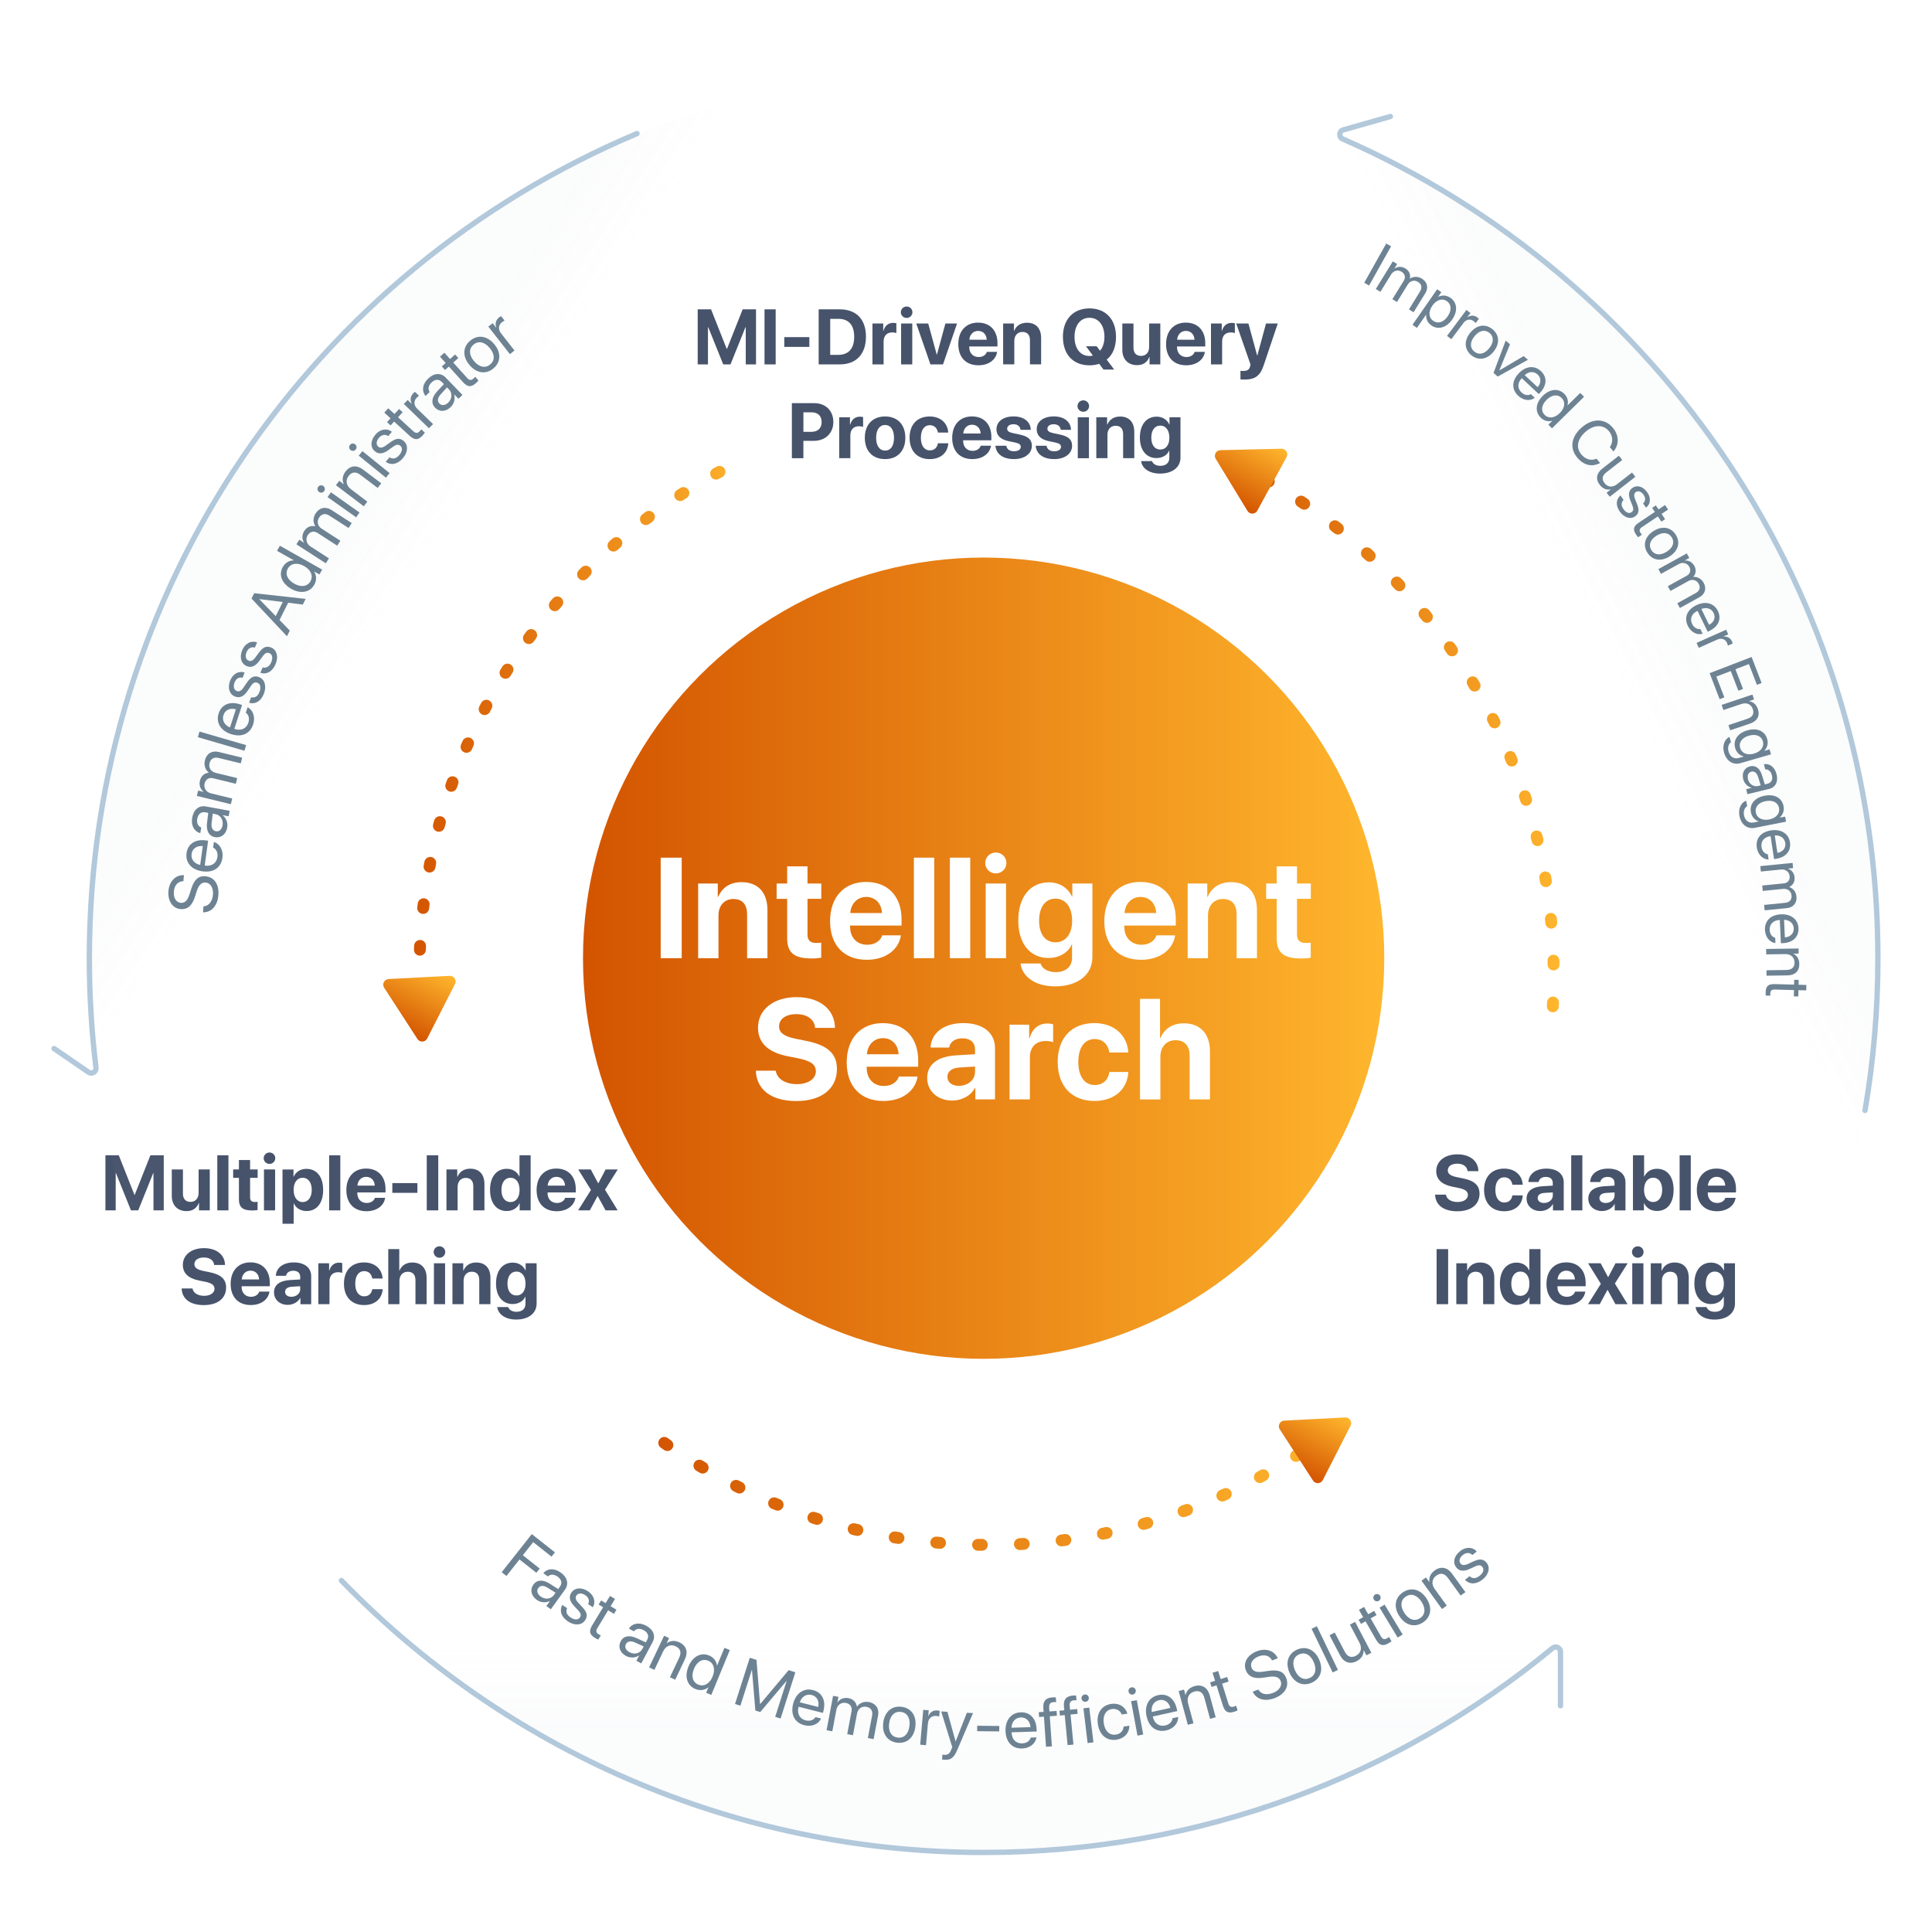 <?xml version="1.0" encoding="UTF-8"?>
<svg id="Layer_1" data-name="Layer 1" xmlns="http://www.w3.org/2000/svg" xmlns:xlink="http://www.w3.org/1999/xlink" viewBox="0 0 700 700">
  <defs>
    <style>
      .cls-1 {
        stroke: url(#linear-gradient-2);
      }

      .cls-1, .cls-2, .cls-3, .cls-4, .cls-5, .cls-6 {
        fill: none;
        stroke-linecap: round;
      }

      .cls-1, .cls-4, .cls-6 {
        stroke-dasharray: 0 0 1.38 13.79;
        stroke-miterlimit: 10;
        stroke-width: 4.3px;
      }

      .cls-2 {
        filter: url(#drop-shadow-4);
      }

      .cls-2, .cls-3, .cls-5 {
        stroke: #b2c8db;
        stroke-linejoin: round;
        stroke-width: 1.94px;
      }

      .cls-7 {
        fill: #fff;
      }

      .cls-8 {
        fill: #6d8393;
      }

      .cls-3 {
        filter: url(#drop-shadow-3);
      }

      .cls-9 {
        fill: url(#linear-gradient-6);
      }

      .cls-10 {
        fill: url(#linear-gradient);
        filter: url(#drop-shadow-2);
      }

      .cls-11 {
        fill: url(#linear-gradient-9);
      }

      .cls-11, .cls-12, .cls-13 {
        opacity: .15;
      }

      .cls-14 {
        opacity: .75;
      }

      .cls-15 {
        fill: url(#linear-gradient-5);
      }

      .cls-16 {
        fill: #46536b;
      }

      .cls-17 {
        fill: url(#linear-gradient-7);
      }

      .cls-4 {
        stroke: url(#linear-gradient-4);
      }

      .cls-5 {
        filter: url(#drop-shadow-5);
      }

      .cls-12 {
        fill: url(#linear-gradient-8);
      }

      .cls-6 {
        stroke: url(#linear-gradient-3);
      }

      .cls-13 {
        fill: url(#linear-gradient-10);
      }
    </style>
    <linearGradient id="linear-gradient" x1="211.22" y1="347.17" x2="501.55" y2="347.17" gradientUnits="userSpaceOnUse">
      <stop offset="0" stop-color="#d35400"/>
      <stop offset="1" stop-color="#ffb62d"/>
    </linearGradient>
    <filter id="drop-shadow-2" filterUnits="userSpaceOnUse">
      <feOffset dx="0" dy="0"/>
      <feGaussianBlur result="blur" stdDeviation="14.33"/>
      <feFlood flood-color="#000" flood-opacity=".25"/>
      <feComposite in2="blur" operator="in"/>
      <feComposite in="SourceGraphic"/>
    </filter>
    <linearGradient id="linear-gradient-2" x1="149.79" y1="269.69" x2="274.81" y2="269.69" xlink:href="#linear-gradient"/>
    <linearGradient id="linear-gradient-3" x1="236.6" y1="538.92" x2="485.31" y2="538.92" xlink:href="#linear-gradient"/>
    <linearGradient id="linear-gradient-4" x1="444.13" y1="308.41" x2="571.67" y2="308.41" gradientTransform="translate(4.87 -51.09) rotate(1.64)" xlink:href="#linear-gradient"/>
    <linearGradient id="linear-gradient-5" x1="445.95" y1="219.63" x2="457.87" y2="196.25" gradientTransform="translate(4.87 -51.09) rotate(1.64)" xlink:href="#linear-gradient"/>
    <linearGradient id="linear-gradient-6" x1="143.49" y1="372.8" x2="155.41" y2="349.42" xlink:href="#linear-gradient"/>
    <linearGradient id="linear-gradient-7" x1="467.99" y1="532.8" x2="479.91" y2="509.43" xlink:href="#linear-gradient"/>
    <linearGradient id="linear-gradient-8" x1="356.39" y1="671.06" x2="356.39" y2="589.79" gradientUnits="userSpaceOnUse">
      <stop offset=".54" stop-color="#d7dce2"/>
      <stop offset="1" stop-color="#fff" stop-opacity=".15"/>
    </linearGradient>
    <linearGradient id="linear-gradient-9" x1="640.8" y1="190.79" x2="566.88" y2="228.26" xlink:href="#linear-gradient-8"/>
    <linearGradient id="linear-gradient-10" x1="78.08" y1="178.65" x2="149.98" y2="226.24" xlink:href="#linear-gradient-8"/>
    <filter id="drop-shadow-3" filterUnits="userSpaceOnUse">
      <feOffset dx="0" dy="0"/>
      <feGaussianBlur result="blur-2" stdDeviation="31.99"/>
      <feFlood flood-color="#000" flood-opacity=".25"/>
      <feComposite in2="blur-2" operator="in"/>
      <feComposite in="SourceGraphic"/>
    </filter>
    <filter id="drop-shadow-4" filterUnits="userSpaceOnUse">
      <feOffset dx="0" dy="0"/>
      <feGaussianBlur result="blur-3" stdDeviation="31.99"/>
      <feFlood flood-color="#000" flood-opacity=".25"/>
      <feComposite in2="blur-3" operator="in"/>
      <feComposite in="SourceGraphic"/>
    </filter>
    <filter id="drop-shadow-5" filterUnits="userSpaceOnUse">
      <feOffset dx="0" dy="0"/>
      <feGaussianBlur result="blur-4" stdDeviation="31.99"/>
      <feFlood flood-color="#000" flood-opacity=".25"/>
      <feComposite in2="blur-4" operator="in"/>
      <feComposite in="SourceGraphic"/>
    </filter>
  </defs>
  <circle class="cls-10" cx="356.39" cy="347.17" r="145.16"/>
  <g>
    <path class="cls-16" d="m55.61,438.54v-13.46h-.11l-5.42,13.46h-2.63l-5.42-13.46h-.11v13.46h-3.72v-19.95h4.84l5.67,14.32h.11l5.67-14.32h4.84v19.95h-3.72Z"/>
    <path class="cls-16" d="m76,438.54h-3.9v-2.67h-.08c-.73,1.87-2.2,2.94-4.44,2.94-3.21,0-5.34-2.09-5.34-5.54v-9.55h4.04v8.71c0,1.98.98,3.03,2.76,3.03s2.92-1.29,2.92-3.25v-8.49h4.04v14.82Z"/>
    <path class="cls-16" d="m78.73,418.59h4.04v19.95h-4.04v-19.95Z"/>
    <path class="cls-16" d="m90.61,420.3v3.41h2.74v3.04h-2.74v7.09c0,1.13.55,1.67,1.74,1.67.36,0,.73-.03.98-.07v2.97c-.41.1-1.11.17-1.92.17-3.48,0-4.84-1.16-4.84-4.05v-7.78h-2.09v-3.04h2.09v-3.41h4.04Z"/>
    <path class="cls-16" d="m95.54,419.64c0-1.15.93-2.07,2.1-2.07s2.1.93,2.1,2.07-.93,2.07-2.1,2.07-2.1-.94-2.1-2.07Zm.1,4.08h4.04v14.82h-4.04v-14.82Z"/>
    <path class="cls-16" d="m117.08,431.13c0,4.77-2.29,7.65-6,7.65-2.16,0-3.82-1.05-4.6-2.72h-.08v7.33h-4.04v-19.66h3.98v2.59h.08c.8-1.74,2.45-2.82,4.59-2.82,3.76,0,6.07,2.86,6.07,7.64Zm-4.13,0c0-2.68-1.27-4.41-3.29-4.41s-3.28,1.76-3.28,4.41,1.3,4.4,3.28,4.4,3.29-1.7,3.29-4.4Z"/>
    <path class="cls-16" d="m119.26,418.59h4.04v19.95h-4.04v-19.95Z"/>
    <path class="cls-16" d="m139.55,434c-.44,2.9-3.1,4.85-6.76,4.85-4.56,0-7.3-2.92-7.3-7.66s2.76-7.8,7.15-7.8,7.04,2.92,7.04,7.42v1.23h-10.22v.25c0,2.11,1.34,3.57,3.4,3.57,1.48,0,2.61-.73,2.99-1.87h3.71Zm-10.05-4.42h6.29c-.08-1.89-1.31-3.19-3.11-3.19s-3.04,1.34-3.18,3.19Z"/>
    <path class="cls-16" d="m142.15,432.19v-3.53h9.08v3.53h-9.08Z"/>
    <path class="cls-16" d="m154.62,438.54v-19.95h4.17v19.95h-4.17Z"/>
    <path class="cls-16" d="m161.77,423.72h3.9v2.64h.08c.79-1.84,2.35-2.92,4.63-2.92,3.29,0,5.14,2.07,5.14,5.54v9.55h-4.04v-8.71c0-1.94-.91-3.04-2.72-3.04s-2.96,1.33-2.96,3.25v8.5h-4.04v-14.82Z"/>
    <path class="cls-16" d="m177.55,431.1c0-4.7,2.35-7.62,6.07-7.62,2.14,0,3.8,1.13,4.52,2.78h.08v-7.67h4.04v19.95h-3.98v-2.54h-.07c-.72,1.63-2.43,2.78-4.62,2.78-3.71,0-6.04-2.93-6.04-7.67Zm4.13.03c0,2.72,1.25,4.4,3.28,4.4s3.29-1.69,3.29-4.4-1.29-4.41-3.29-4.41-3.28,1.7-3.28,4.41Z"/>
    <path class="cls-16" d="m208.48,434c-.44,2.9-3.1,4.85-6.76,4.85-4.56,0-7.3-2.92-7.3-7.66s2.76-7.8,7.15-7.8,7.04,2.92,7.04,7.42v1.23h-10.22v.25c0,2.11,1.34,3.57,3.4,3.57,1.48,0,2.61-.73,2.99-1.87h3.71Zm-10.05-4.42h6.29c-.08-1.89-1.31-3.19-3.11-3.19s-3.04,1.34-3.18,3.19Z"/>
    <path class="cls-16" d="m216.49,433.39l-2.78,5.14h-4.24l4.65-7.38-4.62-7.44h4.55l2.67,5h.08l2.63-5h4.4l-4.63,7.33,4.59,7.49h-4.38l-2.82-5.14h-.08Z"/>
    <path class="cls-16" d="m69.75,466.83c.26,1.67,1.95,2.67,4.22,2.67s3.75-1.08,3.75-2.54c0-1.31-.94-2.06-3.44-2.57l-2.1-.42c-3.98-.79-5.93-2.7-5.93-5.67,0-3.65,3.18-6.07,7.62-6.07,4.66,0,7.59,2.43,7.66,6.1h-3.94c-.14-1.7-1.62-2.72-3.72-2.72s-3.44.97-3.44,2.43c0,1.23.97,1.99,3.32,2.46l2.12.43c4.22.84,6.05,2.54,6.05,5.57,0,3.9-3.05,6.36-8.05,6.36s-7.92-2.27-8.05-6.03h3.94Z"/>
    <path class="cls-16" d="m97.63,467.99c-.44,2.9-3.1,4.85-6.76,4.85-4.56,0-7.3-2.92-7.3-7.66s2.76-7.8,7.15-7.8,7.04,2.92,7.04,7.42v1.23h-10.22v.25c0,2.11,1.34,3.57,3.4,3.57,1.48,0,2.61-.73,2.99-1.87h3.71Zm-10.05-4.42h6.29c-.08-1.89-1.31-3.19-3.11-3.19s-3.04,1.34-3.18,3.19Z"/>
    <path class="cls-16" d="m99.27,468.27c0-2.7,2.07-4.26,5.77-4.48l3.73-.22v-.98c0-1.38-.97-2.18-2.49-2.18s-2.46.75-2.65,1.84h-3.69c.15-2.88,2.6-4.85,6.53-4.85s6.28,1.96,6.28,4.95v10.19h-3.9v-2.27h-.08c-.83,1.58-2.67,2.5-4.52,2.5-2.82,0-4.96-1.83-4.96-4.49Zm9.5-1.17v-1.08l-3.12.19c-1.51.11-2.36.79-2.36,1.84,0,1.11.91,1.8,2.28,1.8,1.75,0,3.21-1.15,3.21-2.75Z"/>
    <path class="cls-16" d="m115.34,457.71h3.9v2.67h.08c.53-1.88,1.78-2.9,3.53-2.9.47,0,.87.07,1.15.15v3.55c-.33-.14-.88-.24-1.47-.24-1.99,0-3.15,1.22-3.15,3.3v8.28h-4.04v-14.82Z"/>
    <path class="cls-16" d="m134.88,463.22c-.24-1.56-1.27-2.67-2.93-2.67-1.99,0-3.24,1.69-3.24,4.55s1.24,4.58,3.25,4.58c1.62,0,2.67-.97,2.92-2.58h3.76c-.21,3.5-2.82,5.75-6.72,5.75-4.46,0-7.3-2.9-7.3-7.74s2.83-7.71,7.27-7.71c4.01,0,6.55,2.47,6.73,5.83h-3.75Z"/>
    <path class="cls-16" d="m140.69,452.58h3.97v7.77h.08c.79-1.87,2.41-2.92,4.66-2.92,3.29,0,5.17,2.13,5.17,5.56v9.54h-4.04v-8.68c0-1.91-.94-3.07-2.78-3.07s-3.03,1.34-3.03,3.29v8.46h-4.04v-19.95Z"/>
    <path class="cls-16" d="m157.12,453.63c0-1.15.93-2.07,2.1-2.07s2.1.93,2.1,2.07-.93,2.07-2.1,2.07-2.1-.94-2.1-2.07Zm.1,4.08h4.04v14.82h-4.04v-14.82Z"/>
    <path class="cls-16" d="m163.94,457.71h3.9v2.64h.08c.79-1.84,2.35-2.92,4.63-2.92,3.29,0,5.14,2.07,5.14,5.54v9.55h-4.04v-8.71c0-1.94-.91-3.04-2.72-3.04s-2.96,1.33-2.96,3.25v8.5h-4.04v-14.82Z"/>
    <path class="cls-16" d="m180.18,473.58h3.95c.32,1.02,1.48,1.71,3.01,1.71,2.09,0,3.25-1.15,3.25-2.86v-2.6h-.08c-.69,1.58-2.43,2.65-4.58,2.65-3.62,0-6.01-2.79-6.01-7.42s2.32-7.59,6.08-7.59c2.13,0,3.8,1.12,4.58,2.82h.07v-2.59h3.98v14.61c0,3.53-2.96,5.79-7.4,5.79-3.9,0-6.54-1.89-6.86-4.53Zm10.23-8.49c0-2.67-1.29-4.38-3.3-4.38s-3.25,1.69-3.25,4.38,1.25,4.29,3.25,4.29,3.3-1.6,3.3-4.29Z"/>
  </g>
  <g>
    <path class="cls-16" d="m270.2,132.03v-13.46h-.11l-5.42,13.46h-2.63l-5.42-13.46h-.11v13.46h-3.72v-19.95h4.84l5.67,14.32h.11l5.67-14.32h4.84v19.95h-3.72Z"/>
    <path class="cls-16" d="m277,112.08h4.04v19.95h-4.04v-19.95Z"/>
    <path class="cls-16" d="m284.16,125.68v-3.53h9.08v3.53h-9.08Z"/>
    <path class="cls-16" d="m304.24,112.08c5.99,0,9.51,3.57,9.51,9.9s-3.53,10.05-9.51,10.05h-7.62v-19.95h7.62Zm-3.44,16.49h2.94c3.73,0,5.75-2.27,5.75-6.58s-2.07-6.47-5.75-6.47h-2.94v13.05Z"/>
    <path class="cls-16" d="m316.11,117.21h3.9v2.67h.08c.53-1.88,1.78-2.9,3.53-2.9.47,0,.87.07,1.15.15v3.55c-.33-.14-.88-.24-1.47-.24-1.99,0-3.15,1.22-3.15,3.3v8.28h-4.04v-14.82Z"/>
    <path class="cls-16" d="m326.39,113.13c0-1.15.93-2.07,2.1-2.07s2.1.93,2.1,2.07-.93,2.07-2.1,2.07-2.1-.94-2.1-2.07Zm.1,4.08h4.04v14.82h-4.04v-14.82Z"/>
    <path class="cls-16" d="m341.67,132.03h-4.56l-5.13-14.82h4.33l3.08,11.25h.08l3.07-11.25h4.22l-5.09,14.82Z"/>
    <path class="cls-16" d="m361.27,127.5c-.44,2.9-3.1,4.85-6.76,4.85-4.56,0-7.3-2.92-7.3-7.66s2.76-7.8,7.15-7.8,7.04,2.92,7.04,7.42v1.23h-10.22v.25c0,2.11,1.34,3.57,3.4,3.57,1.48,0,2.61-.73,2.99-1.87h3.71Zm-10.05-4.42h6.29c-.08-1.89-1.31-3.19-3.11-3.19s-3.04,1.34-3.18,3.19Z"/>
    <path class="cls-16" d="m363.47,117.21h3.9v2.64h.08c.79-1.84,2.35-2.92,4.63-2.92,3.29,0,5.14,2.07,5.14,5.54v9.55h-4.04v-8.71c0-1.94-.91-3.04-2.72-3.04s-2.96,1.33-2.96,3.25v8.5h-4.04v-14.82Z"/>
    <path class="cls-16" d="m385.11,122.05c0-6.32,3.75-10.31,9.62-10.31s9.62,3.93,9.62,10.31c0,3.58-1.12,6.46-3.37,8.24l2.71,3.61h-3.88l-1.56-2.09c-1.05.37-2.23.55-3.51.55-5.96,0-9.62-3.98-9.62-10.31Zm10.85,6.76l-2.49-3.35h3.88l1.19,1.62c1.05-1.16,1.62-2.94,1.62-5.03,0-4.19-2.13-6.91-5.43-6.91s-5.41,2.72-5.41,6.91,2.1,6.93,5.41,6.93c.44,0,.86-.05,1.23-.17Z"/>
    <path class="cls-16" d="m420.4,132.03h-3.9v-2.67h-.08c-.73,1.87-2.2,2.94-4.44,2.94-3.21,0-5.34-2.09-5.34-5.54v-9.55h4.04v8.71c0,1.98.98,3.03,2.76,3.03s2.92-1.29,2.92-3.25v-8.49h4.04v14.82Z"/>
    <path class="cls-16" d="m436.55,127.5c-.44,2.9-3.1,4.85-6.76,4.85-4.56,0-7.3-2.92-7.3-7.66s2.76-7.8,7.15-7.8,7.04,2.92,7.04,7.42v1.23h-10.22v.25c0,2.11,1.34,3.57,3.4,3.57,1.48,0,2.61-.73,2.99-1.87h3.71Zm-10.05-4.42h6.29c-.08-1.89-1.31-3.19-3.11-3.19s-3.04,1.34-3.18,3.19Z"/>
    <path class="cls-16" d="m438.76,117.21h3.9v2.67h.08c.53-1.88,1.78-2.9,3.53-2.9.47,0,.87.07,1.15.15v3.55c-.33-.14-.88-.24-1.47-.24-1.99,0-3.15,1.22-3.15,3.3v8.28h-4.04v-14.82Z"/>
    <path class="cls-16" d="m449.44,137.48v-3.12c.14.03.87.04,1.02.04,1.46,0,2.2-.47,2.47-1.65,0-.07.15-.65.14-.72l-5.16-14.82h4.42l3.15,11.58h.08l3.14-11.58h4.26l-5.1,15.14c-1.26,3.8-3.12,5.17-6.9,5.17-.15,0-1.4-.01-1.53-.04Z"/>
    <path class="cls-16" d="m295.02,146.07c4.09,0,6.91,2.72,6.91,6.83s-2.92,6.83-7.12,6.83h-3.73v6.29h-4.17v-19.95h8.11Zm-3.94,10.4h2.82c2.39,0,3.79-1.27,3.79-3.55s-1.38-3.54-3.77-3.54h-2.83v7.09Z"/>
    <path class="cls-16" d="m304.06,151.2h3.9v2.67h.08c.53-1.88,1.78-2.9,3.53-2.9.47,0,.87.07,1.15.15v3.55c-.33-.14-.88-.24-1.47-.24-1.99,0-3.15,1.22-3.15,3.3v8.28h-4.04v-14.82Z"/>
    <path class="cls-16" d="m313.34,158.6c0-4.8,2.9-7.71,7.34-7.71s7.34,2.9,7.34,7.71-2.86,7.74-7.34,7.74-7.34-2.88-7.34-7.74Zm10.58.01c0-2.94-1.27-4.64-3.23-4.64s-3.25,1.7-3.25,4.64,1.26,4.65,3.25,4.65,3.23-1.67,3.23-4.65Z"/>
    <path class="cls-16" d="m339.82,156.72c-.24-1.56-1.27-2.67-2.93-2.67-1.99,0-3.24,1.69-3.24,4.55s1.24,4.58,3.25,4.58c1.62,0,2.67-.97,2.92-2.58h3.76c-.21,3.5-2.82,5.75-6.72,5.75-4.46,0-7.3-2.9-7.3-7.74s2.83-7.71,7.27-7.71c4.01,0,6.55,2.47,6.73,5.83h-3.75Z"/>
    <path class="cls-16" d="m359.06,161.49c-.44,2.9-3.1,4.85-6.76,4.85-4.56,0-7.3-2.92-7.3-7.66s2.76-7.8,7.15-7.8,7.04,2.92,7.04,7.42v1.23h-10.22v.25c0,2.11,1.34,3.57,3.4,3.57,1.48,0,2.61-.73,2.99-1.87h3.71Zm-10.05-4.42h6.29c-.08-1.89-1.31-3.19-3.11-3.19s-3.04,1.34-3.18,3.19Z"/>
    <path class="cls-16" d="m367.23,150.88c3.8,0,6.15,1.95,6.24,4.85h-3.72c-.12-1.2-1.02-2.02-2.52-2.02-1.4,0-2.32.64-2.32,1.62,0,.76.55,1.27,2.05,1.59l2.53.54c3.1.65,4.37,1.87,4.37,4.04,0,2.92-2.67,4.84-6.48,4.84-4.09,0-6.46-1.91-6.72-4.83h3.94c.25,1.3,1.18,1.99,2.78,1.99,1.52,0,2.46-.62,2.46-1.59,0-.79-.51-1.23-1.96-1.56l-2.53-.53c-2.86-.61-4.31-2.05-4.31-4.27,0-2.82,2.43-4.67,6.21-4.67Z"/>
    <path class="cls-16" d="m381.81,150.88c3.8,0,6.15,1.95,6.24,4.85h-3.72c-.12-1.2-1.02-2.02-2.52-2.02-1.4,0-2.32.64-2.32,1.62,0,.76.55,1.27,2.05,1.59l2.53.54c3.1.65,4.37,1.87,4.37,4.04,0,2.92-2.67,4.84-6.48,4.84-4.09,0-6.46-1.91-6.72-4.83h3.94c.25,1.3,1.18,1.99,2.78,1.99,1.52,0,2.46-.62,2.46-1.59,0-.79-.51-1.23-1.96-1.56l-2.53-.53c-2.86-.61-4.31-2.05-4.31-4.27,0-2.82,2.43-4.67,6.21-4.67Z"/>
    <path class="cls-16" d="m390.4,147.12c0-1.15.93-2.07,2.1-2.07s2.1.93,2.1,2.07-.93,2.07-2.1,2.07-2.1-.94-2.1-2.07Zm.1,4.08h4.04v14.82h-4.04v-14.82Z"/>
    <path class="cls-16" d="m397.22,151.2h3.9v2.64h.08c.79-1.84,2.35-2.92,4.63-2.92,3.29,0,5.14,2.07,5.14,5.54v9.55h-4.04v-8.71c0-1.94-.91-3.04-2.72-3.04s-2.96,1.33-2.96,3.25v8.5h-4.04v-14.82Z"/>
    <path class="cls-16" d="m413.46,167.07h3.95c.32,1.02,1.48,1.71,3.01,1.71,2.09,0,3.25-1.15,3.25-2.86v-2.6h-.08c-.69,1.58-2.43,2.65-4.58,2.65-3.62,0-6.01-2.79-6.01-7.42s2.32-7.59,6.08-7.59c2.13,0,3.8,1.12,4.58,2.82h.07v-2.59h3.98v14.61c0,3.53-2.96,5.79-7.4,5.79-3.9,0-6.54-1.89-6.86-4.53Zm10.23-8.49c0-2.67-1.29-4.38-3.3-4.38s-3.25,1.69-3.25,4.38,1.25,4.29,3.25,4.29,3.3-1.6,3.3-4.29Z"/>
  </g>
  <g>
    <path class="cls-16" d="m523.88,432.84c.26,1.67,1.95,2.67,4.22,2.67s3.75-1.08,3.75-2.54c0-1.31-.94-2.06-3.44-2.57l-2.1-.42c-3.98-.79-5.93-2.7-5.93-5.67,0-3.65,3.18-6.07,7.62-6.07,4.66,0,7.59,2.43,7.66,6.1h-3.94c-.14-1.7-1.62-2.72-3.72-2.72s-3.44.97-3.44,2.43c0,1.23.97,1.99,3.32,2.46l2.12.43c4.22.84,6.06,2.54,6.06,5.57,0,3.9-3.06,6.36-8.05,6.36s-7.92-2.27-8.05-6.03h3.94Z"/>
    <path class="cls-16" d="m547.96,429.23c-.23-1.56-1.27-2.67-2.93-2.67-1.99,0-3.23,1.69-3.23,4.55s1.24,4.58,3.25,4.58c1.62,0,2.67-.97,2.92-2.58h3.76c-.21,3.5-2.82,5.75-6.72,5.75-4.47,0-7.3-2.9-7.3-7.74s2.83-7.71,7.27-7.71c4.01,0,6.55,2.47,6.73,5.83h-3.75Z"/>
    <path class="cls-16" d="m553.11,434.28c0-2.7,2.07-4.26,5.76-4.48l3.73-.22v-.98c0-1.38-.97-2.18-2.49-2.18s-2.46.75-2.65,1.84h-3.69c.15-2.88,2.6-4.85,6.52-4.85s6.28,1.96,6.28,4.95v10.19h-3.9v-2.27h-.08c-.83,1.58-2.67,2.5-4.52,2.5-2.82,0-4.96-1.83-4.96-4.49Zm9.5-1.17v-1.08l-3.12.19c-1.51.11-2.36.79-2.36,1.84,0,1.11.91,1.8,2.28,1.8,1.76,0,3.21-1.15,3.21-2.75Z"/>
    <path class="cls-16" d="m569.28,418.59h4.04v19.95h-4.04v-19.95Z"/>
    <path class="cls-16" d="m575.48,434.28c0-2.7,2.07-4.26,5.76-4.48l3.73-.22v-.98c0-1.38-.97-2.18-2.49-2.18s-2.46.75-2.65,1.84h-3.69c.15-2.88,2.6-4.85,6.52-4.85s6.28,1.96,6.28,4.95v10.19h-3.9v-2.27h-.08c-.83,1.58-2.67,2.5-4.52,2.5-2.82,0-4.96-1.83-4.96-4.49Zm9.5-1.17v-1.08l-3.12.19c-1.51.11-2.36.79-2.36,1.84,0,1.11.91,1.8,2.28,1.8,1.76,0,3.21-1.15,3.21-2.75Z"/>
    <path class="cls-16" d="m595.71,435.99h-.08v2.54h-3.98v-19.95h4.04v7.7h.08c.82-1.76,2.46-2.81,4.58-2.81,3.73,0,6.03,2.86,6.03,7.64s-2.28,7.65-6.01,7.65c-2.17,0-3.83-1.05-4.65-2.78Zm-.04-4.87c0,2.68,1.33,4.4,3.29,4.4s3.28-1.69,3.28-4.4-1.27-4.41-3.28-4.41-3.29,1.76-3.29,4.41Z"/>
    <path class="cls-16" d="m608.56,418.59h4.04v19.95h-4.04v-19.95Z"/>
    <path class="cls-16" d="m628.85,434c-.44,2.9-3.1,4.85-6.76,4.85-4.56,0-7.3-2.92-7.3-7.66s2.76-7.8,7.15-7.8,7.04,2.92,7.04,7.42v1.23h-10.22v.25c0,2.11,1.34,3.57,3.4,3.57,1.48,0,2.61-.73,2.99-1.87h3.71Zm-10.05-4.42h6.29c-.08-1.89-1.31-3.19-3.11-3.19s-3.04,1.34-3.18,3.19Z"/>
    <path class="cls-16" d="m520.51,472.53v-19.95h4.18v19.95h-4.18Z"/>
    <path class="cls-16" d="m527.66,457.71h3.9v2.64h.08c.79-1.84,2.35-2.92,4.63-2.92,3.29,0,5.14,2.07,5.14,5.54v9.55h-4.04v-8.71c0-1.94-.91-3.04-2.72-3.04s-2.96,1.33-2.96,3.25v8.5h-4.04v-14.82Z"/>
    <path class="cls-16" d="m543.44,465.09c0-4.7,2.35-7.62,6.07-7.62,2.14,0,3.8,1.13,4.52,2.78h.08v-7.67h4.04v19.95h-3.98v-2.54h-.07c-.72,1.63-2.43,2.78-4.62,2.78-3.71,0-6.04-2.93-6.04-7.67Zm4.13.03c0,2.72,1.24,4.4,3.28,4.4s3.29-1.69,3.29-4.4-1.29-4.41-3.29-4.41-3.28,1.7-3.28,4.41Z"/>
    <path class="cls-16" d="m574.38,467.99c-.44,2.9-3.1,4.85-6.76,4.85-4.56,0-7.3-2.92-7.3-7.66s2.77-7.8,7.15-7.8,7.04,2.92,7.04,7.42v1.23h-10.22v.25c0,2.11,1.34,3.57,3.4,3.57,1.48,0,2.61-.73,2.99-1.87h3.7Zm-10.05-4.42h6.29c-.08-1.89-1.31-3.19-3.11-3.19s-3.04,1.34-3.18,3.19Z"/>
    <path class="cls-16" d="m582.39,467.39l-2.78,5.14h-4.24l4.65-7.38-4.62-7.44h4.55l2.67,5h.08l2.63-5h4.4l-4.63,7.33,4.59,7.49h-4.38l-2.82-5.14h-.08Z"/>
    <path class="cls-16" d="m591.3,453.63c0-1.15.93-2.07,2.1-2.07s2.1.93,2.1,2.07-.93,2.07-2.1,2.07-2.1-.94-2.1-2.07Zm.1,4.08h4.04v14.82h-4.04v-14.82Z"/>
    <path class="cls-16" d="m598.12,457.71h3.9v2.64h.08c.79-1.84,2.35-2.92,4.63-2.92,3.29,0,5.14,2.07,5.14,5.54v9.55h-4.04v-8.71c0-1.94-.91-3.04-2.72-3.04s-2.96,1.33-2.96,3.25v8.5h-4.04v-14.82Z"/>
    <path class="cls-16" d="m614.36,473.58h3.95c.32,1.02,1.48,1.71,3.01,1.71,2.09,0,3.25-1.15,3.25-2.86v-2.6h-.08c-.69,1.58-2.43,2.65-4.58,2.65-3.62,0-6.01-2.79-6.01-7.42s2.32-7.59,6.08-7.59c2.13,0,3.8,1.12,4.58,2.82h.07v-2.58h3.98v14.61c0,3.52-2.96,5.79-7.4,5.79-3.9,0-6.54-1.89-6.86-4.53Zm10.23-8.49c0-2.67-1.29-4.38-3.3-4.38s-3.25,1.69-3.25,4.38,1.24,4.29,3.25,4.29,3.3-1.6,3.3-4.29Z"/>
  </g>
  <g>
    <path class="cls-7" d="m239.38,347.17v-36.42h7.62v36.42h-7.62Z"/>
    <path class="cls-7" d="m252.94,320.12h7.12v4.82h.15c1.44-3.36,4.29-5.32,8.46-5.32,6.01,0,9.39,3.79,9.39,10.12v17.44h-7.37v-15.9c0-3.53-1.67-5.55-4.97-5.55s-5.4,2.42-5.4,5.93v15.52h-7.37v-27.05Z"/>
    <path class="cls-7" d="m292.57,313.88v6.23h5v5.55h-5v12.95c0,2.07,1.01,3.05,3.18,3.05.66,0,1.34-.05,1.79-.12v5.43c-.76.18-2.02.3-3.51.3-6.36,0-8.83-2.12-8.83-7.39v-14.21h-3.81v-5.55h3.81v-6.23h7.37Z"/>
    <path class="cls-7" d="m326.42,338.89c-.81,5.3-5.65,8.86-12.34,8.86-8.33,0-13.33-5.32-13.33-13.98s5.05-14.23,13.05-14.23,12.85,5.32,12.85,13.55v2.25h-18.65v.45c0,3.86,2.45,6.51,6.21,6.51,2.7,0,4.77-1.34,5.45-3.41h6.76Zm-18.35-8.08h11.48c-.15-3.46-2.4-5.83-5.68-5.83s-5.55,2.45-5.8,5.83Z"/>
    <path class="cls-7" d="m331.12,310.75h7.37v36.42h-7.37v-36.42Z"/>
    <path class="cls-7" d="m344.16,310.75h7.37v36.42h-7.37v-36.42Z"/>
    <path class="cls-7" d="m356.96,312.67c0-2.09,1.69-3.79,3.84-3.79s3.84,1.69,3.84,3.79-1.69,3.79-3.84,3.79-3.84-1.71-3.84-3.79Zm.18,7.45h7.37v27.05h-7.37v-27.05Z"/>
    <path class="cls-7" d="m369.77,349.09h7.22c.58,1.87,2.7,3.13,5.5,3.13,3.81,0,5.93-2.1,5.93-5.22v-4.75h-.15c-1.26,2.88-4.44,4.85-8.35,4.85-6.61,0-10.98-5.1-10.98-13.55s4.24-13.86,11.1-13.86c3.89,0,6.94,2.04,8.35,5.15h.13v-4.72h7.27v26.68c0,6.44-5.4,10.58-13.5,10.58-7.12,0-11.94-3.46-12.52-8.28Zm18.68-15.5c0-4.87-2.35-8-6.03-8s-5.93,3.08-5.93,8,2.27,7.82,5.93,7.82,6.03-2.93,6.03-7.82Z"/>
    <path class="cls-7" d="m425.78,338.89c-.81,5.3-5.65,8.86-12.34,8.86-8.33,0-13.33-5.32-13.33-13.98s5.05-14.23,13.05-14.23,12.85,5.32,12.85,13.55v2.25h-18.65v.45c0,3.86,2.45,6.51,6.21,6.51,2.7,0,4.77-1.34,5.45-3.41h6.76Zm-18.35-8.08h11.48c-.15-3.46-2.4-5.83-5.68-5.83s-5.55,2.45-5.8,5.83Z"/>
    <path class="cls-7" d="m430.3,320.12h7.12v4.82h.15c1.44-3.36,4.29-5.32,8.46-5.32,6.01,0,9.39,3.79,9.39,10.12v17.44h-7.37v-15.9c0-3.53-1.67-5.55-4.97-5.55s-5.4,2.42-5.4,5.93v15.52h-7.37v-27.05Z"/>
    <path class="cls-7" d="m469.93,313.88v6.23h5v5.55h-5v12.95c0,2.07,1.01,3.05,3.18,3.05.66,0,1.34-.05,1.79-.12v5.43c-.76.18-2.02.3-3.51.3-6.36,0-8.83-2.12-8.83-7.39v-14.21h-3.81v-5.55h3.81v-6.23h7.37Z"/>
    <path class="cls-7" d="m281.06,387.93c.48,3.05,3.56,4.87,7.7,4.87s6.84-1.97,6.84-4.64c0-2.4-1.72-3.76-6.29-4.69l-3.84-.76c-7.27-1.44-10.83-4.92-10.83-10.35,0-6.66,5.8-11.08,13.91-11.08,8.51,0,13.86,4.44,13.98,11.13h-7.19c-.25-3.1-2.95-4.97-6.79-4.97s-6.28,1.77-6.28,4.44c0,2.25,1.77,3.63,6.06,4.49l3.86.78c7.7,1.54,11.05,4.64,11.05,10.17,0,7.12-5.58,11.61-14.69,11.61s-14.46-4.14-14.69-11h7.19Z"/>
    <path class="cls-7" d="m332.45,390.05c-.81,5.3-5.65,8.86-12.34,8.86-8.33,0-13.33-5.33-13.33-13.98s5.05-14.23,13.05-14.23,12.85,5.33,12.85,13.55v2.25h-18.65v.46c0,3.86,2.45,6.51,6.21,6.51,2.7,0,4.77-1.34,5.45-3.41h6.76Zm-18.35-8.08h11.48c-.15-3.46-2.4-5.83-5.68-5.83s-5.55,2.45-5.8,5.83Z"/>
    <path class="cls-7" d="m335.94,390.55c0-4.92,3.79-7.77,10.52-8.18l6.81-.4v-1.79c0-2.52-1.77-3.99-4.54-3.99s-4.49,1.36-4.85,3.36h-6.74c.28-5.25,4.75-8.86,11.91-8.86s11.46,3.58,11.46,9.04v18.6h-7.12v-4.14h-.15c-1.51,2.88-4.87,4.57-8.25,4.57-5.15,0-9.06-3.33-9.06-8.2Zm17.34-2.15v-1.97l-5.7.35c-2.75.2-4.32,1.44-4.32,3.36,0,2.02,1.67,3.28,4.16,3.28,3.21,0,5.85-2.1,5.85-5.02Z"/>
    <path class="cls-7" d="m365.77,371.27h7.12v4.87h.15c.96-3.43,3.26-5.3,6.44-5.3.86,0,1.59.12,2.09.28v6.49c-.61-.25-1.62-.43-2.68-.43-3.63,0-5.75,2.22-5.75,6.03v15.12h-7.37v-27.05Z"/>
    <path class="cls-7" d="m401.95,381.34c-.43-2.85-2.32-4.87-5.35-4.87-3.63,0-5.91,3.08-5.91,8.3s2.27,8.35,5.93,8.35c2.95,0,4.87-1.77,5.33-4.72h6.87c-.38,6.39-5.15,10.5-12.27,10.5-8.15,0-13.33-5.3-13.33-14.13s5.17-14.08,13.28-14.08c7.32,0,11.96,4.52,12.29,10.65h-6.84Z"/>
    <path class="cls-7" d="m413.06,361.91h7.24v14.19h.15c1.44-3.41,4.39-5.33,8.5-5.33,6.01,0,9.44,3.89,9.44,10.15v17.41h-7.37v-15.85c0-3.48-1.72-5.6-5.07-5.6s-5.53,2.45-5.53,6.01v15.45h-7.37v-36.42Z"/>
  </g>
  <path class="cls-1" d="m153.03,374.4c-.72-7.02-1.09-14.16-1.09-21.37,0-83.48,49.48-155.4,120.72-188.05"/>
  <path class="cls-6" d="m483.16,518.08c-34.62,26.15-77.74,41.67-124.49,41.67s-86.1-14.19-119.92-38.32"/>
  <path class="cls-4" d="m445.08,166.71c71.63,34.16,120.19,108.22,117.76,192.65-.17,5.89-.58,11.71-1.23,17.46"/>
  <path class="cls-15" d="m440.47,166.21l11.51,18.9c.82,1.35,2.8,1.3,3.56-.08l10.61-19.41c.76-1.39-.27-3.08-1.85-3.04l-22.12.52c-1.58.04-2.53,1.77-1.71,3.12Z"/>
  <path class="cls-9" d="m139.2,357.88l12.04,18.56c.86,1.33,2.83,1.22,3.55-.18l10.05-19.71c.72-1.41-.36-3.07-1.94-2.98l-22.09,1.15c-1.58.08-2.48,1.84-1.62,3.17Z"/>
  <path class="cls-17" d="m463.69,517.88l12.04,18.56c.86,1.33,2.83,1.22,3.55-.18l10.05-19.71c.72-1.41-.36-3.07-1.94-2.98l-22.09,1.15c-1.58.08-2.48,1.84-1.62,3.17Z"/>
  <g class="cls-14">
    <path class="cls-12" d="m600.1,561.13c-59.38,67.73-146.56,110.49-243.71,110.49s-184.33-42.76-243.71-110.49h133.09c33.11,17.21,70.73,26.91,110.62,26.91s77.51-9.71,110.62-26.91h133.09Z"/>
    <path class="cls-11" d="m680.4,347.63c0,39.14-6.94,76.66-19.66,111.4l-63.92-110.72v-.68c0-89.27-48.66-167.18-120.88-208.66l-63.85-110.59c152.41,26.42,268.31,159.28,268.31,319.25Z"/>
    <path class="cls-13" d="m300.68,28.38l-63.85,110.59c-72.22,41.48-120.88,119.39-120.88,208.66v.68l-63.92,110.72c-12.72-34.73-19.66-72.25-19.66-111.4,0-159.96,115.9-292.82,268.31-319.25Z"/>
  </g>
  <path class="cls-3" d="m123.7,572.65c58.89,60.76,141.38,98.53,232.68,98.53,78.31,0,150.14-27.78,206.15-74.03,1.14-.94,2.86-.14,2.86,1.34v19.53"/>
  <path class="cls-2" d="m675.73,402.31c3.07-17.92,4.67-36.34,4.67-55.14,0-132.67-79.75-246.72-193.92-296.83-1.5-.66-1.37-2.82.21-3.27l17.08-4.86"/>
  <path class="cls-5" d="m230.79,48.4C114.22,97.47,32.37,212.76,32.37,347.17c0,13.42.82,26.66,2.4,39.65.18,1.5-1.47,2.51-2.71,1.65l-12.46-8.55"/>
  <g>
    <path class="cls-8" d="m73.73,328.38c1.9-.08,3.2-1.73,3.43-4.24.21-2.38-.88-4.21-2.6-4.37-1.47-.13-2.53.75-3.28,3.13l-.6,1.9c-1.08,3.44-2.81,4.81-5.29,4.58-2.89-.26-4.68-2.99-4.35-6.62.32-3.49,2.63-5.83,5.61-5.66l-.2,2.18c-1.93.02-3.25,1.43-3.45,3.71-.2,2.18.72,3.97,2.5,4.13,1.38.12,2.41-.72,3.15-3.06l.6-1.9c1.13-3.58,2.72-4.89,5.19-4.67,3.24.29,5.03,3.03,4.68,6.94-.35,3.82-2.54,6.19-5.58,6.12l.2-2.18Z"/>
    <path class="cls-8" d="m77.5,305.06c2.15.66,3.47,3.01,3.09,5.75-.5,3.6-3.29,5.44-7.24,4.89-3.9-.54-6.24-3.12-5.76-6.59.47-3.39,3.22-5.14,7.02-4.62l.8.11-1.24,9,.12.02c2.4.33,4.18-.86,4.49-3.12.22-1.59-.43-2.88-1.56-3.39l.28-2.06Zm-4.97,8.32l.94-6.82c-2.11-.24-3.79.87-4.06,2.85-.27,1.97,1.05,3.55,3.12,3.97Z"/>
    <path class="cls-8" d="m77.83,303.31c-2.13-.39-3.18-2.28-2.82-5.19l.45-3.61-1.04-.19c-1.52-.28-2.62.56-2.94,2.29-.29,1.61.28,2.75,1.45,3.24l-.37,2.01c-2.13-.54-3.45-2.69-2.91-5.64.54-2.93,2.46-4.48,4.94-4.03l8.62,1.58-.36,1.98-2.15-.39v.05c1.28,1.01,1.93,2.76,1.62,4.44-.45,2.48-2.26,3.88-4.5,3.46Zm.27-8.32l-1.02-.19-.41,3.37c-.2,1.7.37,2.79,1.54,3.01,1.19.22,2.15-.64,2.42-2.13.36-1.97-.74-3.73-2.54-4.06Z"/>
    <path class="cls-8" d="m71.32,288.38l.47-1.94,1.97.48v-.05c-1.15-.9-1.72-2.37-1.32-4.02.41-1.68,1.56-2.72,3.19-2.89v-.05c-1.29-1.04-1.81-2.7-1.39-4.43.59-2.44,2.56-3.63,5-3.03l8.5,2.07-.5,2.06-8.03-1.96c-1.68-.41-2.9.28-3.3,1.91-.4,1.63.53,3.08,2.2,3.48l7.83,1.91-.5,2.06-8.25-2.01c-1.48-.36-2.69.4-3.07,1.93-.4,1.63.59,3.13,2.3,3.54l7.72,1.88-.5,2.06-12.31-3Z"/>
    <path class="cls-8" d="m71.69,267.1l.59-2.04,16.89,4.91-.59,2.04-16.89-4.91Z"/>
    <path class="cls-8" d="m89.7,256.24c2,1.03,2.89,3.58,2.03,6.21-1.12,3.46-4.21,4.77-8,3.54-3.75-1.22-5.59-4.18-4.51-7.5,1.06-3.26,4.08-4.5,7.73-3.31l.76.25-2.81,8.65.12.04c2.31.75,4.27-.11,4.97-2.28.5-1.53.09-2.91-.94-3.61l.64-1.98Zm-6.37,7.32l2.13-6.55c-2.03-.61-3.88.19-4.5,2.09-.61,1.89.41,3.68,2.37,4.46Z"/>
    <path class="cls-8" d="m83.34,246.73c.97-2.6,3.15-3.77,5.28-3.06l-.71,1.89c-1.3-.32-2.4.31-2.95,1.77-.54,1.45-.18,2.68.86,3.06.82.31,1.61-.09,2.42-1.29l1.16-1.71c1.48-2.18,2.74-2.7,4.44-2.06,2.07.77,2.8,3.27,1.81,5.92-1.04,2.78-3.09,4-5.4,3.39l.74-1.99c1.45.27,2.44-.4,3.04-2.01.6-1.61.29-2.86-.79-3.26-.86-.32-1.52-.04-2.36,1.2l-1.16,1.71c-1.37,2.04-2.81,2.73-4.53,2.09-2.03-.76-2.81-3.09-1.85-5.66Z"/>
    <path class="cls-8" d="m87.74,235.61c1.08-2.56,3.3-3.64,5.4-2.85l-.78,1.87c-1.29-.37-2.42.21-3.02,1.65-.6,1.43-.29,2.67.73,3.1.81.34,1.61-.03,2.47-1.2l1.23-1.67c1.56-2.12,2.84-2.58,4.52-1.88,2.03.85,2.66,3.38,1.57,5.98-1.15,2.74-3.25,3.87-5.53,3.17l.82-1.95c1.43.32,2.45-.3,3.12-1.89.67-1.58.4-2.84-.65-3.29-.84-.35-1.52-.1-2.41,1.1l-1.23,1.67c-1.45,1.98-2.92,2.62-4.61,1.91-2-.84-2.68-3.2-1.62-5.73Z"/>
    <path class="cls-8" d="m104.41,218.38l-3.13,6.26,3.72,3.83-1.03,2.06-12.84-13.66.97-1.94,18.64,2.06-1.03,2.06-5.3-.67Zm-4.51,4.85l2.55-5.11-8.44-1.06-.03.07,5.92,6.1Z"/>
    <path class="cls-8" d="m105.53,213.35c-3.46-1.96-4.64-5.13-3.07-7.91.89-1.58,2.39-2.42,3.97-2.39l.02-.04-6.08-3.43,1.04-1.85,15.32,8.65-1,1.76-1.87-1.06-.02.03c.87,1.43.94,3.14.04,4.73-1.59,2.81-4.92,3.46-8.38,1.5Zm1.07-1.89c2.51,1.42,4.78,1.08,5.89-.88,1.07-1.9.18-4.09-2.3-5.48-2.46-1.39-4.81-1.03-5.88.87-1.1,1.95-.21,4.09,2.29,5.49Z"/>
    <path class="cls-8" d="m107.37,197.23l1.08-1.68,1.7,1.1.03-.04c-.8-1.23-.86-2.8.07-4.24.94-1.45,2.37-2.05,3.96-1.68l.03-.04c-.89-1.41-.84-3.15.13-4.65,1.36-2.11,3.61-2.58,5.72-1.22l7.35,4.74-1.15,1.78-6.94-4.48c-1.45-.94-2.84-.68-3.74.72-.91,1.41-.51,3.08.94,4.01l6.77,4.37-1.15,1.78-7.14-4.61c-1.28-.83-2.67-.51-3.53.81-.91,1.41-.47,3.15,1.01,4.1l6.68,4.31-1.15,1.78-10.65-6.87Z"/>
    <path class="cls-8" d="m115.6,178.25c-.61-.43-.74-1.26-.32-1.85.43-.61,1.25-.75,1.85-.32.6.42.75,1.25.32,1.85-.42.6-1.26.74-1.85.32Zm3.08,1.85l1.23-1.73,10.35,7.33-1.23,1.73-10.35-7.33Z"/>
    <path class="cls-8" d="m121.71,175.8l1.21-1.59,1.61,1.22.03-.04c-.66-1.39-.54-3,.64-4.56,1.68-2.21,4.08-2.42,6.37-.68l6.56,4.96-1.28,1.69-6.26-4.74c-1.63-1.24-3.11-1.14-4.29.41-1.21,1.59-.87,3.49.84,4.78l5.95,4.5-1.28,1.69-10.11-7.65Z"/>
    <path class="cls-8" d="m127.01,163.06c-.58-.47-.66-1.3-.2-1.87.47-.58,1.29-.67,1.87-.2.57.46.67,1.29.2,1.87-.46.57-1.3.66-1.87.2Zm2.96,2.04l1.33-1.65,9.86,7.97-1.33,1.65-9.85-7.97Z"/>
    <path class="cls-8" d="m135.98,157.51c1.81-2.11,4.25-2.45,6.01-1.05l-1.32,1.54c-1.11-.75-2.37-.54-3.38.65-1.01,1.17-1.09,2.45-.25,3.17.67.57,1.54.47,2.72-.38l1.68-1.21c2.14-1.54,3.5-1.59,4.88-.41,1.67,1.44,1.5,4.03-.34,6.18-1.94,2.26-4.28,2.69-6.24,1.32l1.38-1.61c1.27.75,2.43.46,3.55-.84,1.12-1.3,1.25-2.58.39-3.33-.69-.6-1.42-.56-2.63.31l-1.68,1.21c-1.99,1.44-3.58,1.6-4.97.41-1.65-1.41-1.57-3.87.21-5.95Z"/>
    <path class="cls-8" d="m140.67,147.94l2.26,2.06,1.66-1.82,1.29,1.18-1.66,1.82,5.55,5.08c.85.78,1.57.78,2.3-.02.17-.18.47-.56.55-.69l1.31,1.2c-.13.23-.5.69-.83,1.05-1.57,1.72-2.88,1.74-4.68.1l-5.63-5.16-1.27,1.39-1.29-1.18,1.27-1.39-2.26-2.06,1.43-1.56Z"/>
    <path class="cls-8" d="m146.31,146.36l1.39-1.44,1.49,1.44.03-.04c-.72-1.27-.55-2.73.49-3.8.25-.26.52-.45.65-.55l1.48,1.43c-.16.08-.52.36-.88.73-1.14,1.18-1.04,2.78.25,4.02l5.69,5.49-1.47,1.53-9.12-8.81Z"/>
    <path class="cls-8" d="m157.63,147.7c-1.51-1.56-1.26-3.7.73-5.86l2.47-2.67-.74-.76c-1.08-1.11-2.46-1.07-3.72.15-1.17,1.13-1.38,2.4-.71,3.48l-1.47,1.42c-1.42-1.68-1.24-4.19.92-6.27,2.14-2.07,4.6-2.21,6.36-.4l6.09,6.3-1.45,1.4-1.52-1.57-.04.03c.46,1.57-.03,3.37-1.26,4.55-1.81,1.75-4.09,1.83-5.67.2Zm5.06-6.6l-.72-.74-2.29,2.5c-1.15,1.26-1.33,2.49-.5,3.34.84.87,2.12.73,3.21-.32,1.44-1.39,1.57-3.46.3-4.78Z"/>
    <path class="cls-8" d="m161.01,127.81l2.05,2.27,1.83-1.65,1.17,1.29-1.83,1.65,5.04,5.59c.78.86,1.49.92,2.29.2.18-.16.52-.52.61-.63l1.19,1.32c-.15.22-.56.63-.93.97-1.73,1.56-3.03,1.46-4.67-.35l-5.12-5.67-1.4,1.26-1.17-1.29,1.4-1.27-2.05-2.27,1.57-1.42Z"/>
    <path class="cls-8" d="m170.09,132.23c-2.6-3.09-2.41-6.54.27-8.79,2.68-2.25,6.1-1.85,8.7,1.24,2.6,3.09,2.41,6.54-.26,8.79-2.68,2.26-6.12,1.85-8.71-1.24Zm7.33-6.16c-1.92-2.28-4.14-2.65-5.85-1.21-1.71,1.44-1.75,3.7.18,5.98,1.92,2.28,4.15,2.64,5.86,1.2,1.72-1.44,1.74-3.69-.19-5.97Z"/>
    <path class="cls-8" d="m176.93,118.33l1.57-1.23,1.28,1.63.04-.03c-.54-1.36-.16-2.78,1.01-3.7.29-.22.58-.37.72-.46l1.27,1.62c-.17.06-.56.29-.97.6-1.3,1.01-1.41,2.61-.31,4.02l4.87,6.22-1.67,1.31-7.81-9.98Z"/>
  </g>
  <g>
    <path class="cls-8" d="m181.78,569.64l10.9-13.81,8.38,6.62-1.22,1.55-6.66-5.26-3.75,4.75,6.11,4.83-1.21,1.53-6.11-4.83-4.72,5.98-1.72-1.36Z"/>
    <path class="cls-8" d="m193.28,574.11c1.27-1.76,3.42-1.89,5.89-.32l3.07,1.96.62-.86c.9-1.26.62-2.61-.81-3.63-1.32-.95-2.6-.93-3.55-.08l-1.66-1.2c1.4-1.69,3.91-1.96,6.34-.21,2.41,1.74,3,4.14,1.52,6.19l-5.12,7.11-1.63-1.18,1.28-1.77-.04-.03c-1.46.73-3.32.56-4.71-.43-2.05-1.48-2.53-3.7-1.2-5.55Zm7.39,3.81l.61-.84-2.87-1.81c-1.45-.91-2.68-.87-3.38.1-.71.98-.35,2.21.89,3.1,1.62,1.17,3.69.93,4.76-.55Z"/>
    <path class="cls-8" d="m212.96,576.49c2.32,1.52,2.98,3.91,1.82,5.83l-1.69-1.11c.6-1.2.23-2.42-1.08-3.27-1.29-.85-2.57-.77-3.18.16-.48.73-.27,1.59.73,2.65l1.41,1.51c1.8,1.92,2.03,3.27,1.03,4.79-1.21,1.85-3.81,2.01-6.17.46-2.49-1.63-3.21-3.9-2.12-6.02l1.77,1.16c-.58,1.35-.15,2.47,1.29,3.41,1.44.94,2.72.91,3.35-.05.5-.76.37-1.48-.65-2.57l-1.42-1.51c-1.68-1.79-2.04-3.35-1.04-4.88,1.19-1.81,3.64-2.06,5.93-.56Z"/>
    <path class="cls-8" d="m222.83,579.34l-1.59,2.62,2.11,1.28-.9,1.49-2.11-1.28-3.9,6.44c-.6.99-.46,1.69.47,2.25.21.13.64.35.78.4l-.92,1.52c-.25-.08-.77-.35-1.2-.61-1.99-1.21-2.27-2.49-1.01-4.57l3.96-6.54-1.62-.98.9-1.49,1.62.98,1.59-2.62,1.81,1.1Z"/>
    <path class="cls-8" d="m224.89,594.65c1.02-1.92,3.14-2.33,5.8-1.11l3.3,1.53.5-.94c.73-1.37.26-2.67-1.29-3.49-1.44-.77-2.71-.57-3.53.4l-1.81-.96c1.16-1.87,3.61-2.47,6.26-1.06,2.62,1.4,3.52,3.7,2.34,5.93l-4.12,7.73-1.77-.95,1.03-1.92-.04-.02c-1.35.92-3.22,1.01-4.72.2-2.23-1.19-3-3.33-1.93-5.34Zm7.84,2.79l.49-.91-3.09-1.41c-1.56-.71-2.77-.5-3.34.56-.57,1.06-.05,2.24,1.3,2.96,1.76.94,3.78.43,4.64-1.19Z"/>
    <path class="cls-8" d="m240.61,592.66l1.81.86-.87,1.83.04.02c1.22-.93,2.82-1.14,4.6-.3,2.51,1.19,3.2,3.5,1.97,6.1l-3.52,7.44-1.92-.91,3.36-7.1c.88-1.85.49-3.28-1.28-4.11-1.81-.86-3.59-.14-4.51,1.8l-3.19,6.74-1.92-.91,5.43-11.46Z"/>
    <path class="cls-8" d="m249.44,603.82c1.52-3.67,4.52-5.23,7.47-4.01,1.68.69,2.69,2.07,2.86,3.65l.04.02,2.66-6.44,1.96.81-6.71,16.25-1.87-.77.82-1.98h-.03c-1.31,1.03-3,1.3-4.69.61-2.98-1.23-4.03-4.46-2.51-8.13Zm2,.83c-1.1,2.66-.49,4.88,1.59,5.73,2.02.83,4.07-.32,5.16-2.94,1.08-2.61.44-4.89-1.58-5.73-2.07-.86-4.08.29-5.17,2.94Z"/>
    <path class="cls-8" d="m280.87,622.04l4.12-12.91-.08-.03-9.46,11.21-1.77-.56-1.22-14.62-.08-.03-4.12,12.91-1.95-.62,5.35-16.76,2.43.78,1.28,15.94.09.03,10.28-12.25,2.43.77-5.35,16.76-1.95-.62Z"/>
    <path class="cls-8" d="m297.49,622.64c-.9,2.06-3.38,3.12-6.06,2.44-3.52-.89-5.04-3.88-4.06-7.74.97-3.82,3.79-5.85,7.18-4.99,3.32.84,4.75,3.77,3.81,7.49l-.2.78-8.81-2.23-.03.12c-.6,2.35.39,4.25,2.6,4.81,1.56.39,2.91-.11,3.54-1.18l2.02.51Zm-7.71-5.86l6.67,1.69c.47-2.07-.44-3.86-2.38-4.35-1.92-.49-3.64.65-4.29,2.66Z"/>
    <path class="cls-8" d="m301.83,614.43l1.96.37-.38,1.99h.05c.84-1.2,2.28-1.84,3.95-1.52,1.7.32,2.79,1.42,3.05,3.04h.05c.98-1.34,2.61-1.95,4.35-1.62,2.47.47,3.76,2.38,3.29,4.84l-1.63,8.6-2.08-.4,1.54-8.12c.32-1.7-.43-2.89-2.07-3.2-1.65-.31-3.05.69-3.37,2.38l-1.5,7.92-2.08-.4,1.58-8.35c.28-1.5-.54-2.67-2.08-2.96-1.65-.31-3.1.75-3.42,2.48l-1.48,7.81-2.08-.4,2.36-12.46Z"/>
    <path class="cls-8" d="m320.01,624.17c.51-4.01,3.17-6.21,6.65-5.77,3.47.44,5.5,3.22,4.99,7.24-.5,4-3.17,6.21-6.63,5.77-3.48-.44-5.51-3.24-5-7.24Zm9.5,1.2c.37-2.96-.86-4.84-3.09-5.12s-3.9,1.23-4.27,4.19.88,4.84,3.1,5.12,3.89-1.23,4.26-4.19Z"/>
    <path class="cls-8" d="m334.51,619.5l1.99.18-.18,2.06h.05c.54-1.36,1.78-2.14,3.26-2.01.36.03.67.12.84.16l-.18,2.05c-.17-.08-.61-.18-1.12-.22-1.64-.14-2.81.94-2.97,2.73l-.69,7.87-2.11-.19,1.11-12.63Z"/>
    <path class="cls-8" d="m341.34,637.49l.09-1.78c.23.06.56.09.82.1,1.18.06,1.87-.48,2.43-1.93l.34-.87-4.02-12.92,2.26.12,2.96,10.72h.04s4.05-10.36,4.05-10.36l2.23.11-5.68,13.3c-1.24,2.9-2.33,3.74-4.62,3.62-.26-.01-.68-.06-.91-.12Z"/>
    <path class="cls-8" d="m354.04,627.24l.02-1.97,8,.08-.02,1.97-8-.08Z"/>
    <path class="cls-8" d="m375.51,629.5c-.3,2.23-2.39,3.93-5.15,4.01-3.63.11-5.91-2.34-6.04-6.32-.12-3.93,2.03-6.67,5.53-6.78,3.42-.11,5.61,2.31,5.73,6.15l.03.8-9.08.28v.12c.08,2.42,1.55,3.97,3.83,3.9,1.61-.05,2.76-.9,3.08-2.11l2.08-.07Zm-9.03-3.51l6.88-.21c-.11-2.12-1.49-3.59-3.49-3.52-1.98.06-3.33,1.63-3.39,3.74Z"/>
    <path class="cls-8" d="m378.24,621.98l-1.76.12-.12-1.74,1.76-.12-.1-1.41c-.17-2.43.88-3.67,3.22-3.83.47-.03.99-.02,1.3,0l.12,1.71c-.26-.02-.61-.03-.97,0-1.14.08-1.65.72-1.56,1.98l.1,1.4,2.59-.18.12,1.74-2.58.18.75,10.91-2.12.15-.75-10.91Z"/>
    <path class="cls-8" d="m385.79,621.4l-1.76.17-.17-1.73,1.76-.17-.14-1.41c-.23-2.43.78-3.69,3.11-3.91.47-.05.99-.05,1.29-.03l.17,1.71c-.26-.01-.61-.01-.97.02-1.14.11-1.63.77-1.51,2.02l.13,1.4,2.58-.25.17,1.74-2.57.25,1.05,10.88-2.11.2-1.05-10.88Z"/>
    <path class="cls-8" d="m391.86,615.43c-.09-.74.43-1.39,1.16-1.48.74-.09,1.39.42,1.48,1.16.09.73-.42,1.39-1.16,1.48-.73.09-1.39-.44-1.48-1.16Zm.69,3.53l2.11-.25,1.51,12.58-2.11.25-1.51-12.58Z"/>
    <path class="cls-8" d="m406.43,621.21c-.51-1.31-1.74-2.27-3.58-1.99-2.17.33-3.36,2.35-2.93,5.19.45,2.91,2.2,4.41,4.37,4.07,1.71-.26,2.69-1.34,2.82-2.9l2.06-.32c.06,2.54-1.77,4.62-4.61,5.06-3.47.53-6.15-1.56-6.77-5.59-.61-3.95,1.31-6.83,4.76-7.36,3.13-.48,5.31,1.3,5.92,3.52l-2.05.31Z"/>
    <path class="cls-8" d="m408.89,612.91c-.14-.73.34-1.41,1.06-1.55.73-.14,1.41.33,1.55,1.06.13.72-.33,1.41-1.06,1.55-.72.13-1.42-.34-1.55-1.06Zm.92,3.47l2.08-.39,2.32,12.46-2.08.39-2.32-12.46Z"/>
    <path class="cls-8" d="m426.85,622.07c.12,2.24-1.62,4.3-4.32,4.9-3.55.78-6.24-1.21-7.1-5.1-.85-3.84.77-6.93,4.18-7.69,3.34-.74,5.94,1.24,6.77,4.99l.17.79-8.88,1.96.03.12c.52,2.37,2.26,3.62,4.48,3.13,1.57-.35,2.55-1.4,2.64-2.64l2.04-.45Zm-9.53-1.78l6.72-1.48c-.5-2.06-2.13-3.25-4.08-2.82-1.94.43-2.97,2.21-2.65,4.3Z"/>
    <path class="cls-8" d="m427.05,612.7l1.93-.52.53,1.95h.05c.33-1.52,1.4-2.72,3.3-3.23,2.68-.73,4.7.58,5.46,3.36l2.15,7.94-2.05.56-2.05-7.58c-.54-1.98-1.76-2.81-3.64-2.3-1.93.52-2.82,2.23-2.26,4.3l1.95,7.2-2.05.55-3.32-12.23Z"/>
    <path class="cls-8" d="m441.36,605.43l.92,2.92,2.35-.74.52,1.66-2.35.74,2.25,7.19c.35,1.11.97,1.46,2,1.13.23-.07.69-.25.82-.32l.53,1.7c-.23.13-.77.34-1.25.49-2.22.7-3.37.06-4.09-2.27l-2.29-7.29-1.8.57-.52-1.66,1.8-.56-.92-2.92,2.02-.63Z"/>
    <path class="cls-8" d="m455.93,612.16c.91,1.67,2.96,2.12,5.31,1.22,2.23-.85,3.4-2.64,2.79-4.25-.52-1.38-1.78-1.94-4.25-1.58l-1.97.29c-3.56.54-5.55-.41-6.44-2.75-1.03-2.71.64-5.52,4.04-6.82,3.28-1.25,6.39-.19,7.54,2.56l-2.05.78c-.87-1.73-2.71-2.29-4.85-1.48-2.05.78-3.25,2.38-2.61,4.06.49,1.3,1.71,1.85,4.14,1.49l1.97-.29c3.71-.55,5.59.3,6.47,2.62,1.16,3.04-.51,5.85-4.19,7.25-3.59,1.37-6.68.43-7.95-2.33l2.05-.78Z"/>
    <path class="cls-8" d="m467.22,606.06c-1.63-3.7-.48-6.95,2.73-8.37,3.2-1.41,6.38-.07,8.01,3.64,1.63,3.69.48,6.95-2.72,8.36-3.21,1.42-6.39.06-8.02-3.63Zm8.77-3.86c-1.2-2.73-3.23-3.7-5.28-2.8-2.05.9-2.71,3.06-1.51,5.79,1.2,2.73,3.24,3.7,5.29,2.8,2.05-.9,2.7-3.06,1.5-5.79Z"/>
    <path class="cls-8" d="m475.21,590.13l1.91-.92,7.64,15.83-1.91.92-7.64-15.83Z"/>
    <path class="cls-8" d="m496.86,598.83l-1.78.93-.96-1.82-.04.02c0,1.65-.78,2.98-2.5,3.89-2.45,1.29-4.72.45-6.05-2.09l-3.82-7.28,1.88-.98,3.65,6.95c.96,1.82,2.32,2.36,4.06,1.45,1.82-.96,2.27-2.79,1.26-4.69l-3.46-6.59,1.88-.99,5.89,11.22Z"/>
    <path class="cls-8" d="m494.22,582.22l1.52,2.65,2.14-1.22.87,1.51-2.14,1.22,3.74,6.54c.58,1,1.26,1.22,2.2.68.21-.12.62-.4.73-.49l.88,1.54c-.19.18-.68.5-1.11.75-2.02,1.16-3.27.78-4.49-1.33l-3.8-6.63-1.64.94-.87-1.51,1.64-.94-1.52-2.65,1.84-1.05Z"/>
    <path class="cls-8" d="m497.77,579.55c-.38-.64-.18-1.45.45-1.82.64-.38,1.44-.19,1.82.45.38.63.19,1.44-.45,1.82-.62.38-1.44.18-1.82-.45Zm2.08,2.93l1.81-1.1,6.55,10.84-1.81,1.1-6.55-10.84Z"/>
    <path class="cls-8" d="m507.03,585.58c-2.21-3.39-1.6-6.78,1.34-8.7,2.93-1.91,6.28-1.1,8.49,2.29,2.2,3.38,1.6,6.78-1.33,8.69-2.94,1.92-6.3,1.09-8.5-2.29Zm8.02-5.23c-1.63-2.5-3.79-3.13-5.67-1.91-1.88,1.22-2.18,3.46-.55,5.96s3.8,3.12,5.67,1.9c1.88-1.22,2.17-3.45.54-5.95Z"/>
    <path class="cls-8" d="m515.04,572.72l1.62-1.17,1.19,1.64.04-.03c-.23-1.52.35-3.02,1.94-4.17,2.25-1.63,4.6-1.12,6.29,1.21l4.82,6.66-1.72,1.24-4.6-6.36c-1.2-1.66-2.64-2-4.22-.86-1.62,1.17-1.85,3.08-.59,4.82l4.37,6.04-1.72,1.24-7.43-10.27Z"/>
    <path class="cls-8" d="m528.94,562.05c2.18-1.73,4.65-1.6,6.11.1l-1.58,1.26c-.95-.94-2.22-.98-3.45,0-1.21.96-1.54,2.2-.85,3.07.55.69,1.42.75,2.75.14l1.88-.87c2.39-1.11,3.74-.9,4.87.53,1.37,1.73.71,4.25-1.51,6.01-2.33,1.85-4.71,1.83-6.38.12l1.66-1.32c1.1.98,2.3.92,3.65-.15,1.35-1.07,1.72-2.3,1.01-3.2-.57-.72-1.29-.82-2.64-.19l-1.88.87c-2.23,1.04-3.83.89-4.96-.54-1.35-1.7-.81-4.1,1.34-5.81Z"/>
  </g>
  <g>
    <path class="cls-8" d="m494.28,102.46l7.97-14.22,1.77.99-7.97,14.22-1.77-.99Z"/>
    <path class="cls-8" d="m504.64,94.7l1.58.97-.99,1.6.04.02c1.12-.77,2.58-.85,3.93-.02,1.36.84,1.95,2.16,1.63,3.64l.04.02c1.29-.85,2.91-.83,4.31.03,1.98,1.22,2.46,3.3,1.24,5.28l-4.26,6.9-1.67-1.03,4.02-6.52c.84-1.37.58-2.64-.74-3.45-1.33-.82-2.86-.42-3.7.94l-3.92,6.35-1.67-1.03,4.14-6.7c.74-1.2.42-2.49-.82-3.25-1.33-.82-2.93-.37-3.78,1.01l-3.87,6.27-1.67-1.03,6.17-10Z"/>
    <path class="cls-8" d="m526.17,115.76c-2.1,3.02-5.12,3.84-7.56,2.15-1.38-.96-2.03-2.41-1.87-3.87l-.04-.03-3.32,4.79-1.61-1.12,8.93-12.87,1.53,1.06-1.13,1.63.04.03c1.35-.67,2.97-.61,4.37.36,2.46,1.71,2.76,4.83.66,7.86Zm-1.65-1.15c1.51-2.18,1.4-4.32-.31-5.51-1.65-1.15-3.76-.49-5.24,1.65-1.49,2.15-1.37,4.34.29,5.49,1.72,1.19,3.75.56,5.27-1.63Z"/>
    <path class="cls-8" d="m531.3,112.3l1.48,1.11-1.15,1.54.04.03c1.08-.81,2.45-.82,3.55,0,.27.2.47.42.59.54l-1.14,1.53c-.09-.14-.39-.43-.77-.72-1.22-.91-2.67-.63-3.67.7l-4.38,5.86-1.57-1.18,7.03-9.41Z"/>
    <path class="cls-8" d="m532.66,120.6c2.34-2.93,5.51-3.38,8.05-1.36,2.54,2.02,2.8,5.21.46,8.14-2.33,2.92-5.51,3.38-8.04,1.36-2.54-2.03-2.8-5.23-.47-8.15Zm6.94,5.54c1.73-2.16,1.65-4.25.03-5.54-1.62-1.3-3.68-.91-5.41,1.25s-1.65,4.25-.02,5.55c1.63,1.3,3.67.91,5.4-1.26Z"/>
    <path class="cls-8" d="m542.65,136.43l-1.52-1.31,4.41-11.72,1.56,1.35-3.86,9.42.03.03,8.78-5.18,1.55,1.34-10.94,6.07Z"/>
    <path class="cls-8" d="m556.09,144.13c-1.65,1.27-4.14,1.02-6.01-.73-2.46-2.3-2.36-5.4.16-8.1,2.49-2.67,5.7-3.06,8.06-.84,2.32,2.16,2.18,5.18-.25,7.78l-.51.54-6.16-5.75-.08.08c-1.53,1.64-1.58,3.63-.03,5.07,1.09,1.02,2.41,1.21,3.4.63l1.41,1.32Zm-3.65-8.21l4.66,4.35c1.31-1.47,1.36-3.33,0-4.59-1.35-1.26-3.25-1.1-4.67.24Z"/>
    <path class="cls-8" d="m558.97,143.43c2.63-2.58,5.75-2.82,7.83-.71,1.18,1.2,1.54,2.75,1.11,4.15l.03.03,4.61-4.53,1.38,1.4-11.62,11.43-1.31-1.34,1.42-1.39-.02-.02c-1.5.41-3.04.04-4.22-1.17-2.1-2.13-1.82-5.26.81-7.85Zm1.41,1.43c-1.9,1.87-2.18,3.98-.73,5.46,1.42,1.44,3.59,1.21,5.47-.64,1.87-1.84,2.15-4.02.73-5.46-1.46-1.48-3.58-1.23-5.48.63Z"/>
    <path class="cls-8" d="m573.13,154.84c3.88-3.34,8.26-3.31,11.17.07,2.31,2.69,2.44,6.14.31,8.66l-1.34-1.56c1.28-1.79,1.12-4.11-.39-5.88-2.08-2.41-5.38-2.3-8.38.29-3.03,2.61-3.63,5.82-1.53,8.26,1.56,1.81,3.56,2.36,5.45,1.51l1.34,1.56c-2.93,1.54-5.87.88-8.22-1.86-2.93-3.41-2.32-7.69,1.6-11.06Z"/>
    <path class="cls-8" d="m583.25,179.99l-1.15-1.47,1.51-1.17-.03-.04c-1.5.28-2.85-.22-3.96-1.64-1.58-2.02-1.19-4.23.91-5.87l6.02-4.69,1.21,1.55-5.74,4.47c-1.51,1.17-1.77,2.51-.65,3.94,1.17,1.51,2.92,1.61,4.49.38l5.45-4.24,1.21,1.55-9.27,7.22Z"/>
    <path class="cls-8" d="m596.78,178.29c1.5,2.09,1.27,4.37-.38,5.65l-1.09-1.53c.92-.84,1-2.01.16-3.19-.83-1.17-1.97-1.52-2.8-.92-.66.47-.76,1.28-.26,2.53l.72,1.78c.91,2.26.66,3.5-.71,4.48-1.66,1.19-3.96.46-5.49-1.67-1.6-2.24-1.47-4.45.19-5.91l1.14,1.6c-.96.98-.95,2.08-.03,3.38.93,1.3,2.05,1.7,2.91,1.08.69-.49.81-1.15.3-2.44l-.72-1.78c-.86-2.11-.65-3.58.73-4.57,1.63-1.17,3.83-.56,5.31,1.5Z"/>
    <path class="cls-8" d="m604.38,184.62l-2.36,1.58,1.27,1.9-1.34.9-1.27-1.89-5.8,3.89c-.89.6-1.04,1.24-.48,2.08.13.19.41.54.5.64l-1.37.92c-.18-.17-.51-.6-.77-.98-1.2-1.79-.94-2.98.94-4.24l5.88-3.95-.98-1.46,1.34-.9.98,1.45,2.36-1.58,1.1,1.63Z"/>
    <path class="cls-8" d="m599.13,192.39c3.18-1.99,6.32-1.37,8.05,1.39,1.72,2.75.91,5.84-2.27,7.83-3.17,1.99-6.32,1.37-8.04-1.38-1.73-2.76-.91-5.86,2.26-7.84Zm4.71,7.53c2.35-1.47,2.97-3.46,1.87-5.22s-3.17-2.08-5.52-.61c-2.35,1.47-2.96,3.47-1.86,5.23,1.1,1.76,3.17,2.07,5.51.6Z"/>
    <path class="cls-8" d="m611.16,200.53l.9,1.62-1.64.91.02.04c1.36-.12,2.67.53,3.43,1.91.78,1.4.64,2.84-.36,3.97l.02.04c1.54-.1,2.94.7,3.74,2.14,1.12,2.04.53,4.08-1.51,5.21l-7.1,3.92-.95-1.72,6.7-3.7c1.4-.78,1.8-2.02,1.05-3.37-.75-1.36-2.29-1.77-3.69-1l-6.54,3.61-.95-1.72,6.89-3.81c1.24-.68,1.59-1.96.88-3.24-.75-1.37-2.37-1.76-3.79-.98l-6.45,3.56-.95-1.72,10.28-5.68Z"/>
    <path class="cls-8" d="m616.89,229.62c-2,.59-4.23-.54-5.35-2.84-1.47-3.03-.26-5.89,3.07-7.5,3.28-1.59,6.41-.8,7.83,2.12,1.38,2.86.16,5.62-3.04,7.17l-.67.33-3.68-7.58-.1.05c-2.02.98-2.78,2.81-1.85,4.71.65,1.34,1.81,2,2.95,1.81l.84,1.74Zm-.45-8.97l2.78,5.74c1.75-.9,2.47-2.62,1.66-4.28-.8-1.66-2.63-2.2-4.45-1.46Z"/>
    <path class="cls-8" d="m625.41,228.15l.75,1.69-1.75.78.02.04c1.34-.18,2.54.48,3.1,1.74.14.31.21.6.25.75l-1.74.78c-.01-.17-.13-.57-.32-1.01-.62-1.39-2.02-1.85-3.54-1.18l-6.68,2.98-.8-1.79,10.73-4.78Z"/>
    <path class="cls-8" d="m623.06,253.33l-3.63-9.43,15.21-5.86,3.63,9.43-1.71.66-2.9-7.53-4.88,1.88,2.75,7.14-1.69.65-2.75-7.14-5.23,2.01,2.9,7.53-1.71.66Z"/>
    <path class="cls-8" d="m634.94,251.66l.59,1.76-1.78.6v.04c1.42.22,2.59,1.15,3.17,2.87.82,2.44-.28,4.38-2.81,5.23l-7.23,2.43-.63-1.86,6.9-2.32c1.8-.6,2.5-1.78,1.92-3.5-.59-1.76-2.22-2.48-4.1-1.85l-6.56,2.2-.63-1.86,11.14-3.74Z"/>
    <path class="cls-8" d="m626.61,266.97l.56,1.94c-.92.67-1.29,1.98-.88,3.39.56,1.95,2.03,2.81,3.71,2.33l1.78-.51v-.04c-1.44-.34-2.63-1.44-3.08-3.03-.83-2.88.89-5.42,4.4-6.43,3.54-1.02,6.34.22,7.18,3.14.46,1.59.06,3.14-1.04,4.27v.03s1.91-.55,1.91-.55l.52,1.8-11.05,3.19c-2.69.78-5.05-.69-5.95-3.81-.72-2.48.12-4.85,1.95-5.72Zm8.92,6.07c2.48-.72,3.75-2.5,3.19-4.47-.56-1.94-2.53-2.75-5.06-2.02-2.53.73-3.75,2.46-3.19,4.4.57,1.96,2.57,2.81,5.06,2.09Z"/>
    <path class="cls-8" d="m634.1,277.64c1.96-.47,3.55.74,4.34,3.33l.98,3.23.96-.23c1.39-.34,2.01-1.46,1.62-3.04-.36-1.47-1.27-2.23-2.45-2.2l-.45-1.85c2.01-.35,3.93.98,4.59,3.68.65,2.68-.39,4.72-2.67,5.27l-7.9,1.91-.44-1.81,1.97-.47v-.04c-1.48-.37-2.69-1.61-3.06-3.15-.55-2.27.46-4.13,2.51-4.63Zm2.9,7.15l.93-.23-.92-3.01c-.47-1.51-1.36-2.23-2.44-1.97-1.09.26-1.58,1.35-1.25,2.72.44,1.8,2.03,2.88,3.68,2.48Z"/>
    <path class="cls-8" d="m632.66,290.09l.39,1.98c-.98.58-1.45,1.86-1.17,3.3.39,1.99,1.78,2.97,3.5,2.64l1.82-.36v-.04c-1.4-.46-2.49-1.66-2.81-3.28-.58-2.94,1.36-5.32,4.94-6.02,3.61-.71,6.29.76,6.88,3.74.32,1.63-.21,3.14-1.4,4.17v.03s1.95-.38,1.95-.38l.36,1.84-11.29,2.22c-2.75.54-4.97-1.13-5.6-4.31-.5-2.54.54-4.82,2.43-5.53Zm8.36,6.81c2.54-.5,3.96-2.17,3.56-4.18-.39-1.98-2.29-2.96-4.87-2.45-2.58.51-3.94,2.12-3.55,4.11.4,2,2.32,3.02,4.86,2.52Z"/>
    <path class="cls-8" d="m640.8,311.42c-2.08-.02-3.88-1.76-4.27-4.3-.51-3.33,1.49-5.7,5.15-6.26,3.61-.55,6.37,1.13,6.86,4.33.48,3.14-1.5,5.42-5.02,5.96l-.74.11-1.27-8.33-.11.02c-2.22.34-3.49,1.87-3.17,3.96.23,1.47,1.14,2.44,2.28,2.6l.29,1.91Zm2.22-8.71l.97,6.31c1.94-.34,3.13-1.77,2.85-3.6-.28-1.82-1.87-2.88-3.82-2.71Z"/>
    <path class="cls-8" d="m649.49,312.68l.18,1.84-1.87.18v.04c1.3.43,2.25,1.54,2.4,3.11.16,1.6-.54,2.86-1.9,3.5v.04c1.46.51,2.43,1.8,2.59,3.45.23,2.32-1.13,3.96-3.45,4.19l-8.07.8-.19-1.96,7.62-.76c1.6-.16,2.45-1.14,2.3-2.68-.15-1.55-1.41-2.53-2.99-2.37l-7.43.74-.19-1.96,7.84-.78c1.41-.14,2.23-1.18,2.09-2.63-.15-1.55-1.48-2.56-3.1-2.39l-7.33.73-.19-1.96,11.7-1.16Z"/>
    <path class="cls-8" d="m643.27,341.69c-2.07-.24-3.67-2.16-3.79-4.72-.15-3.37,2.09-5.52,5.78-5.69,3.65-.17,6.22,1.8,6.36,5.04.15,3.17-2.07,5.23-5.62,5.4l-.75.03-.39-8.42h-.11c-2.25.11-3.67,1.5-3.57,3.61.07,1.49.88,2.55,2,2.83l.09,1.93Zm3.13-8.43l.29,6.38c1.96-.13,3.31-1.43,3.22-3.28-.08-1.84-1.56-3.06-3.51-3.1Z"/>
    <path class="cls-8" d="m651.65,343.65l.03,1.85-1.88.03v.04c1.28.64,2.11,1.88,2.13,3.7.04,2.57-1.6,4.09-4.26,4.13l-7.62.11-.03-1.96,7.27-.11c1.9-.03,2.92-.94,2.9-2.74-.03-1.85-1.35-3.04-3.34-3.01l-6.91.1-.03-1.96,11.74-.17Z"/>
    <path class="cls-8" d="m654.44,358.84l-2.83-.08-.06,2.28-1.62-.04.06-2.28-6.98-.19c-1.07-.03-1.57.41-1.6,1.42,0,.23.02.68.03.81l-1.65-.04c-.05-.24-.07-.78-.06-1.25.06-2.16.96-2.97,3.22-2.91l7.08.19.05-1.75,1.62.04-.05,1.75,2.83.08-.05,1.96Z"/>
  </g>
</svg>